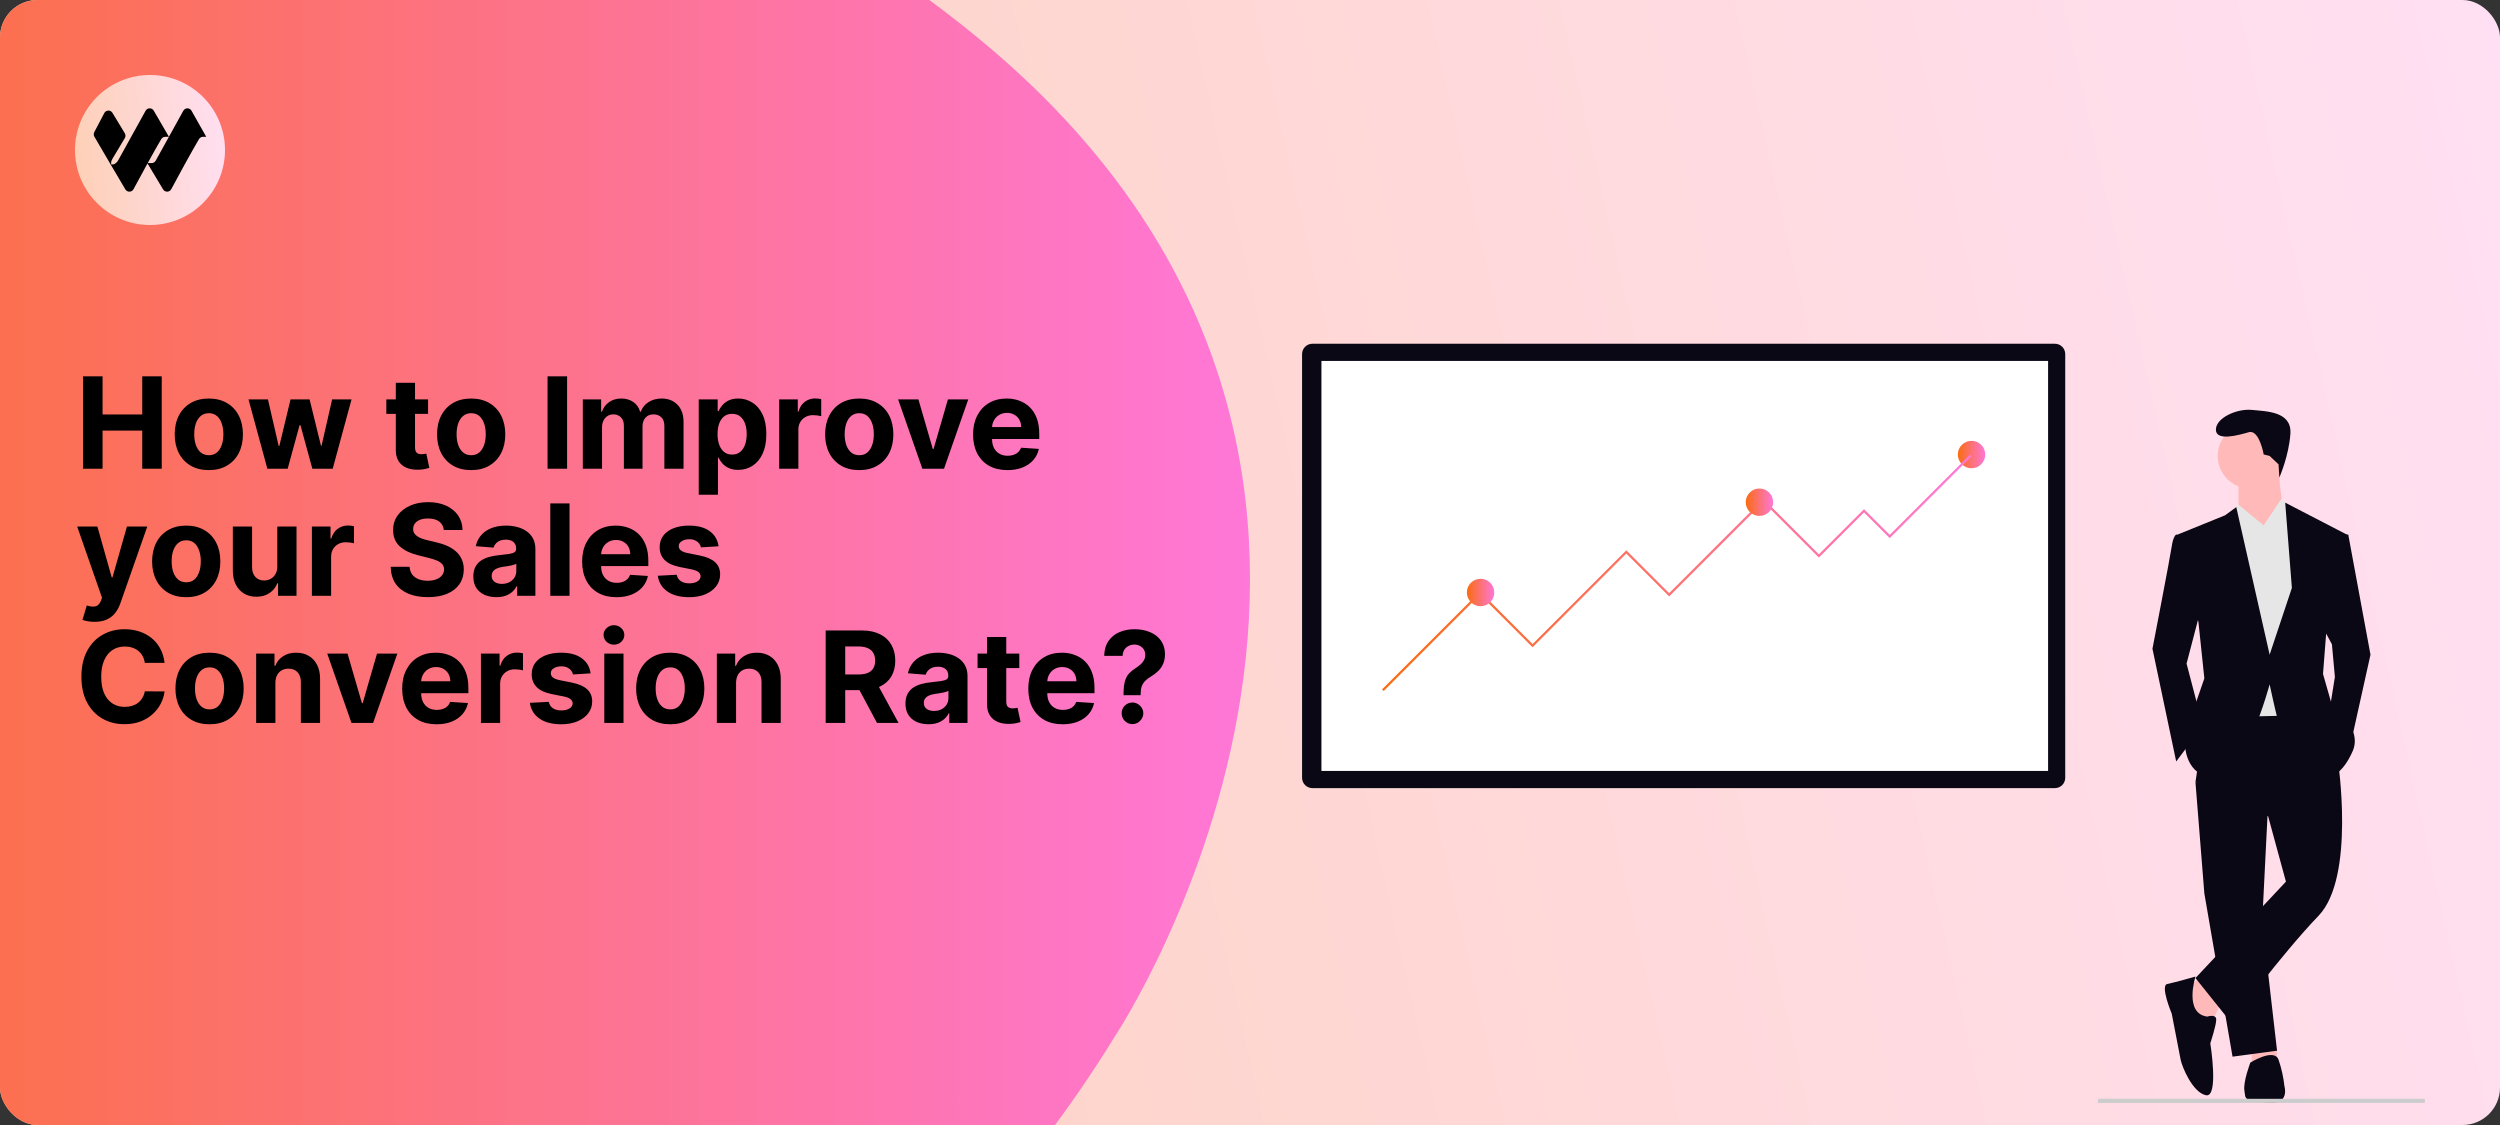 <svg width="1200" height="540" viewBox="0 0 1200 540" fill="none" xmlns="http://www.w3.org/2000/svg">
<rect x="0" y="0" width="1200" height="540" fill="#333333" stroke="none"/>
<g clip-path="url(#clip0_58_1464)">
<rect width="1200" height="540" rx="18" fill="url(#paint0_linear_58_1464)"/>
<path d="M-20.467 17.831C18.174 -16.541 219.965 -186.239 468.983 17.828C718 221.895 535.53 496.847 535.53 496.847C365.942 773.947 -65.549 947.94 -211.525 797.576C-357.501 647.211 -234.051 207.817 -20.467 17.831Z" fill="url(#paint1_linear_58_1464)"/>
<g clip-path="url(#clip1_58_1464)">
<path d="M108 72C108 52.118 91.882 36 72 36C52.118 36 36 52.118 36 72C36 91.882 52.118 108 72 108C91.882 108 108 91.882 108 72Z" fill="url(#paint2_linear_58_1464)"/>
<path d="M87.989 53.171C88.85 51.617 91.057 51.608 91.93 53.154L99 65.676H97.442C96.653 65.676 95.921 66.088 95.516 66.774C91.547 73.495 85.305 85.027 82.203 90.803C81.367 92.359 79.18 92.407 78.271 90.894L70.805 78.45C68.224 83.135 65.724 87.765 64.092 90.803C63.257 92.359 61.069 92.407 60.161 90.894L52.718 78.278L45.316 65.637C44.914 64.95 44.894 64.099 45.265 63.393L50.07 54.245C50.93 52.691 53.137 52.682 54.01 54.228L59.95 64.028C60.354 64.776 60.315 65.691 59.848 66.4L54.104 75.981C53.856 76.357 53.353 77.443 53.353 77.895V78.921H54.289C55.109 78.921 56.235 77.829 56.636 77.105L69.879 53.171C70.739 51.617 72.946 51.608 73.82 53.154L81.083 65.653L79.332 65.676C78.542 65.676 77.811 66.088 77.406 66.774C75.55 69.916 73.199 74.112 70.903 78.278H72.771C73.59 78.278 74.346 77.829 74.746 77.105L87.989 53.171Z" fill="black"/>
</g>
<path d="M39.856 225V180.636H49.235V198.941H68.276V180.636H77.634V225H68.276V206.674H49.235V225H39.856ZM100.228 225.65C96.863 225.65 93.953 224.935 91.498 223.505C89.057 222.061 87.173 220.054 85.844 217.483C84.516 214.898 83.851 211.902 83.851 208.494C83.851 205.057 84.516 202.053 85.844 199.482C87.173 196.897 89.057 194.89 91.498 193.46C93.953 192.016 96.863 191.294 100.228 191.294C103.592 191.294 106.495 192.016 108.936 193.46C111.391 194.89 113.283 196.897 114.611 199.482C115.94 202.053 116.604 205.057 116.604 208.494C116.604 211.902 115.94 214.898 114.611 217.483C113.283 220.054 111.391 222.061 108.936 223.505C106.495 224.935 103.592 225.65 100.228 225.65ZM100.271 218.501C101.802 218.501 103.08 218.068 104.105 217.202C105.13 216.321 105.903 215.122 106.423 213.606C106.957 212.089 107.224 210.364 107.224 208.429C107.224 206.493 106.957 204.768 106.423 203.251C105.903 201.735 105.13 200.536 104.105 199.656C103.08 198.775 101.802 198.334 100.271 198.334C98.726 198.334 97.426 198.775 96.372 199.656C95.332 200.536 94.545 201.735 94.011 203.251C93.491 204.768 93.231 206.493 93.231 208.429C93.231 210.364 93.491 212.089 94.011 213.606C94.545 215.122 95.332 216.321 96.372 217.202C97.426 218.068 98.726 218.501 100.271 218.501ZM128.334 225L119.279 191.727H128.616L133.771 214.082H134.074L139.447 191.727H148.61L154.068 213.952H154.35L159.419 191.727H168.733L159.7 225H149.931L144.212 204.075H143.801L138.082 225H128.334ZM205.472 191.727V198.659H185.435V191.727H205.472ZM189.984 183.756H199.212V214.776C199.212 215.628 199.342 216.292 199.602 216.768C199.862 217.231 200.223 217.556 200.685 217.743C201.161 217.931 201.71 218.025 202.331 218.025C202.764 218.025 203.198 217.989 203.631 217.917C204.064 217.83 204.396 217.765 204.627 217.722L206.079 224.588C205.617 224.733 204.967 224.899 204.129 225.087C203.291 225.289 202.273 225.412 201.075 225.455C198.851 225.542 196.901 225.246 195.226 224.567C193.565 223.888 192.273 222.834 191.349 221.404C190.424 219.974 189.969 218.169 189.984 215.989V183.756ZM226.159 225.65C222.794 225.65 219.885 224.935 217.43 223.505C214.989 222.061 213.104 220.054 211.776 217.483C210.447 214.898 209.783 211.902 209.783 208.494C209.783 205.057 210.447 202.053 211.776 199.482C213.104 196.897 214.989 194.89 217.43 193.46C219.885 192.016 222.794 191.294 226.159 191.294C229.524 191.294 232.427 192.016 234.867 193.46C237.322 194.89 239.214 196.897 240.543 199.482C241.871 202.053 242.536 205.057 242.536 208.494C242.536 211.902 241.871 214.898 240.543 217.483C239.214 220.054 237.322 222.061 234.867 223.505C232.427 224.935 229.524 225.65 226.159 225.65ZM226.203 218.501C227.733 218.501 229.011 218.068 230.037 217.202C231.062 216.321 231.835 215.122 232.355 213.606C232.889 212.089 233.156 210.364 233.156 208.429C233.156 206.493 232.889 204.768 232.355 203.251C231.835 201.735 231.062 200.536 230.037 199.656C229.011 198.775 227.733 198.334 226.203 198.334C224.657 198.334 223.358 198.775 222.303 199.656C221.264 200.536 220.477 201.735 219.942 203.251C219.422 204.768 219.162 206.493 219.162 208.429C219.162 210.364 219.422 212.089 219.942 213.606C220.477 215.122 221.264 216.321 222.303 217.202C223.358 218.068 224.657 218.501 226.203 218.501ZM272.207 180.636V225H262.828V180.636H272.207ZM279.751 225V191.727H288.546V197.598H288.936C289.629 195.648 290.784 194.11 292.401 192.984C294.019 191.857 295.954 191.294 298.207 191.294C300.489 191.294 302.431 191.864 304.034 193.005C305.637 194.132 306.706 195.663 307.24 197.598H307.586C308.265 195.691 309.493 194.168 311.269 193.027C313.06 191.872 315.175 191.294 317.616 191.294C320.721 191.294 323.241 192.283 325.176 194.262C327.126 196.226 328.1 199.013 328.1 202.623V225H318.894V204.443C318.894 202.594 318.403 201.208 317.421 200.284C316.439 199.359 315.211 198.897 313.738 198.897C312.063 198.897 310.756 199.432 309.818 200.5C308.879 201.555 308.41 202.948 308.41 204.681V225H299.463V204.248C299.463 202.616 298.994 201.316 298.055 200.349C297.131 199.381 295.911 198.897 294.394 198.897C293.369 198.897 292.445 199.157 291.622 199.677C290.813 200.183 290.17 200.897 289.694 201.822C289.217 202.732 288.979 203.8 288.979 205.028V225H279.751ZM335.39 237.477V191.727H344.488V197.316H344.899C345.304 196.421 345.888 195.511 346.654 194.587C347.434 193.648 348.444 192.868 349.686 192.247C350.943 191.612 352.502 191.294 354.365 191.294C356.792 191.294 359.03 191.929 361.081 193.2C363.131 194.457 364.77 196.356 365.998 198.897C367.225 201.425 367.839 204.594 367.839 208.407C367.839 212.118 367.24 215.252 366.041 217.808C364.857 220.35 363.24 222.278 361.189 223.592C359.153 224.892 356.871 225.542 354.344 225.542C352.553 225.542 351.029 225.246 349.773 224.653C348.531 224.061 347.513 223.318 346.719 222.422C345.924 221.512 345.318 220.595 344.899 219.671H344.618V237.477H335.39ZM344.423 208.364C344.423 210.342 344.697 212.068 345.246 213.541C345.795 215.014 346.589 216.162 347.629 216.985C348.668 217.794 349.932 218.198 351.419 218.198C352.921 218.198 354.192 217.787 355.232 216.963C356.272 216.126 357.059 214.971 357.593 213.498C358.142 212.01 358.416 210.299 358.416 208.364C358.416 206.443 358.149 204.753 357.615 203.295C357.08 201.836 356.293 200.695 355.254 199.872C354.214 199.049 352.936 198.637 351.419 198.637C349.917 198.637 348.647 199.035 347.607 199.829C346.582 200.623 345.795 201.75 345.246 203.208C344.697 204.667 344.423 206.385 344.423 208.364ZM373.991 225V191.727H382.938V197.533H383.284C383.891 195.468 384.909 193.908 386.338 192.854C387.768 191.785 389.414 191.251 391.277 191.251C391.739 191.251 392.238 191.28 392.772 191.337C393.306 191.395 393.776 191.475 394.18 191.576V199.764C393.747 199.634 393.147 199.518 392.382 199.417C391.617 199.316 390.916 199.266 390.281 199.266C388.923 199.266 387.71 199.562 386.642 200.154C385.587 200.731 384.75 201.54 384.129 202.58C383.522 203.62 383.219 204.818 383.219 206.176V225H373.991ZM412.436 225.65C409.071 225.65 406.161 224.935 403.706 223.505C401.265 222.061 399.381 220.054 398.052 217.483C396.724 214.898 396.059 211.902 396.059 208.494C396.059 205.057 396.724 202.053 398.052 199.482C399.381 196.897 401.265 194.89 403.706 193.46C406.161 192.016 409.071 191.294 412.436 191.294C415.8 191.294 418.703 192.016 421.144 193.46C423.599 194.89 425.491 196.897 426.819 199.482C428.148 202.053 428.812 205.057 428.812 208.494C428.812 211.902 428.148 214.898 426.819 217.483C425.491 220.054 423.599 222.061 421.144 223.505C418.703 224.935 415.8 225.65 412.436 225.65ZM412.479 218.501C414.01 218.501 415.288 218.068 416.313 217.202C417.338 216.321 418.111 215.122 418.631 213.606C419.165 212.089 419.432 210.364 419.432 208.429C419.432 206.493 419.165 204.768 418.631 203.251C418.111 201.735 417.338 200.536 416.313 199.656C415.288 198.775 414.01 198.334 412.479 198.334C410.934 198.334 409.634 198.775 408.58 199.656C407.54 200.536 406.753 201.735 406.219 203.251C405.699 204.768 405.439 206.493 405.439 208.429C405.439 210.364 405.699 212.089 406.219 213.606C406.753 215.122 407.54 216.321 408.58 217.202C409.634 218.068 410.934 218.501 412.479 218.501ZM464.76 191.727L453.128 225H442.73L431.097 191.727H440.845L447.755 215.534H448.102L454.991 191.727H464.76ZM483.573 225.65C480.151 225.65 477.205 224.957 474.735 223.57C472.28 222.17 470.389 220.191 469.06 217.635C467.731 215.064 467.067 212.025 467.067 208.515C467.067 205.093 467.731 202.089 469.06 199.504C470.389 196.919 472.259 194.904 474.67 193.46C477.097 192.016 479.941 191.294 483.205 191.294C485.4 191.294 487.444 191.648 489.335 192.355C491.242 193.049 492.902 194.096 494.318 195.496C495.747 196.897 496.859 198.659 497.654 200.782C498.448 202.89 498.845 205.36 498.845 208.19V210.725H470.75V205.006H490.159C490.159 203.677 489.87 202.5 489.292 201.475C488.715 200.45 487.913 199.648 486.888 199.071C485.877 198.479 484.7 198.183 483.357 198.183C481.956 198.183 480.714 198.507 479.631 199.157C478.562 199.793 477.725 200.652 477.118 201.735C476.512 202.804 476.201 203.995 476.187 205.309V210.746C476.187 212.393 476.49 213.815 477.097 215.014C477.717 216.212 478.591 217.137 479.718 217.787C480.844 218.436 482.18 218.761 483.725 218.761C484.75 218.761 485.689 218.617 486.541 218.328C487.393 218.039 488.122 217.606 488.729 217.028C489.335 216.451 489.798 215.743 490.115 214.906L498.65 215.469C498.217 217.519 497.329 219.31 495.986 220.841C494.657 222.357 492.939 223.541 490.83 224.393C488.736 225.231 486.317 225.65 483.573 225.65ZM45.38 298.477C44.21 298.477 43.112 298.383 42.087 298.196C41.076 298.022 40.239 297.799 39.574 297.524L41.654 290.636C42.737 290.968 43.712 291.148 44.578 291.177C45.459 291.206 46.217 291.004 46.853 290.571C47.502 290.137 48.03 289.401 48.434 288.361L48.975 286.953L37.04 252.727H46.744L53.633 277.162H53.979L60.933 252.727H70.702L57.77 289.596C57.149 291.387 56.304 292.946 55.236 294.275C54.182 295.618 52.846 296.65 51.228 297.373C49.611 298.109 47.661 298.477 45.38 298.477ZM89.386 286.65C86.021 286.65 83.111 285.935 80.656 284.505C78.216 283.061 76.331 281.054 75.002 278.483C73.674 275.898 73.009 272.902 73.009 269.494C73.009 266.057 73.674 263.053 75.002 260.482C76.331 257.897 78.216 255.89 80.656 254.46C83.111 253.016 86.021 252.294 89.386 252.294C92.751 252.294 95.653 253.016 98.094 254.46C100.549 255.89 102.441 257.897 103.769 260.482C105.098 263.053 105.762 266.057 105.762 269.494C105.762 272.902 105.098 275.898 103.769 278.483C102.441 281.054 100.549 283.061 98.094 284.505C95.653 285.935 92.751 286.65 89.386 286.65ZM89.429 279.501C90.96 279.501 92.238 279.068 93.263 278.202C94.289 277.321 95.061 276.122 95.581 274.606C96.115 273.089 96.383 271.364 96.383 269.429C96.383 267.493 96.115 265.768 95.581 264.251C95.061 262.735 94.289 261.536 93.263 260.656C92.238 259.775 90.96 259.334 89.429 259.334C87.884 259.334 86.584 259.775 85.53 260.656C84.49 261.536 83.703 262.735 83.169 264.251C82.649 265.768 82.389 267.493 82.389 269.429C82.389 271.364 82.649 273.089 83.169 274.606C83.703 276.122 84.49 277.321 85.53 278.202C86.584 279.068 87.884 279.501 89.429 279.501ZM133.1 271.833V252.727H142.328V286H133.468V279.956H133.121C132.37 281.906 131.121 283.473 129.374 284.657C127.641 285.841 125.525 286.433 123.027 286.433C120.803 286.433 118.846 285.928 117.156 284.917C115.467 283.906 114.145 282.469 113.192 280.606C112.254 278.743 111.777 276.512 111.763 273.913V252.727H120.991V272.266C121.005 274.23 121.532 275.783 122.572 276.924C123.612 278.065 125.005 278.635 126.753 278.635C127.865 278.635 128.904 278.382 129.872 277.877C130.84 277.357 131.619 276.592 132.211 275.581C132.818 274.57 133.114 273.321 133.1 271.833ZM149.709 286V252.727H158.655V258.533H159.002C159.608 256.468 160.627 254.908 162.056 253.854C163.486 252.785 165.132 252.251 166.995 252.251C167.457 252.251 167.955 252.28 168.49 252.337C169.024 252.395 169.493 252.475 169.898 252.576V260.764C169.465 260.634 168.865 260.518 168.1 260.417C167.334 260.316 166.634 260.266 165.999 260.266C164.641 260.266 163.428 260.562 162.359 261.154C161.305 261.731 160.468 262.54 159.847 263.58C159.24 264.62 158.937 265.818 158.937 267.176V286H149.709ZM213.027 254.395C212.853 252.648 212.11 251.29 210.796 250.323C209.481 249.355 207.698 248.871 205.445 248.871C203.914 248.871 202.622 249.088 201.568 249.521C200.513 249.94 199.705 250.525 199.141 251.276C198.593 252.027 198.318 252.879 198.318 253.832C198.289 254.626 198.455 255.319 198.816 255.912C199.192 256.504 199.705 257.016 200.354 257.45C201.004 257.868 201.755 258.237 202.607 258.554C203.459 258.858 204.369 259.118 205.337 259.334L209.323 260.287C211.258 260.721 213.034 261.298 214.651 262.02C216.269 262.742 217.67 263.63 218.854 264.685C220.038 265.739 220.955 266.981 221.605 268.411C222.269 269.84 222.609 271.479 222.623 273.328C222.609 276.043 221.915 278.397 220.543 280.39C219.186 282.368 217.222 283.906 214.651 285.004C212.095 286.087 209.012 286.628 205.402 286.628C201.82 286.628 198.701 286.079 196.044 284.982C193.401 283.884 191.336 282.26 189.848 280.108C188.375 277.942 187.603 275.263 187.531 272.071H196.607C196.708 273.559 197.134 274.801 197.885 275.797C198.65 276.779 199.669 277.523 200.939 278.028C202.225 278.519 203.676 278.765 205.293 278.765C206.882 278.765 208.261 278.534 209.431 278.072C210.615 277.61 211.532 276.967 212.182 276.144C212.832 275.321 213.157 274.375 213.157 273.306C213.157 272.31 212.861 271.472 212.269 270.793C211.691 270.115 210.839 269.537 209.712 269.06C208.6 268.584 207.236 268.151 205.618 267.761L200.788 266.548C197.047 265.638 194.094 264.215 191.928 262.28C189.762 260.345 188.686 257.738 188.7 254.46C188.686 251.774 189.401 249.427 190.845 247.42C192.303 245.413 194.304 243.846 196.845 242.719C199.387 241.593 202.275 241.03 205.51 241.03C208.803 241.03 211.676 241.593 214.131 242.719C216.601 243.846 218.522 245.413 219.894 247.42C221.265 249.427 221.973 251.752 222.016 254.395H213.027ZM238.247 286.628C236.124 286.628 234.232 286.26 232.571 285.523C230.91 284.772 229.596 283.668 228.629 282.209C227.676 280.736 227.199 278.902 227.199 276.707C227.199 274.859 227.538 273.306 228.217 272.05C228.896 270.793 229.82 269.782 230.99 269.017C232.16 268.252 233.488 267.674 234.976 267.284C236.478 266.894 238.052 266.62 239.698 266.461C241.633 266.259 243.193 266.071 244.377 265.898C245.561 265.71 246.42 265.436 246.955 265.075C247.489 264.714 247.756 264.179 247.756 263.472V263.342C247.756 261.97 247.323 260.908 246.456 260.157C245.604 259.406 244.391 259.031 242.817 259.031C241.157 259.031 239.835 259.399 238.853 260.136C237.871 260.858 237.221 261.768 236.904 262.865L228.369 262.172C228.802 260.15 229.654 258.403 230.925 256.93C232.196 255.442 233.835 254.301 235.842 253.507C237.864 252.698 240.203 252.294 242.861 252.294C244.709 252.294 246.478 252.511 248.168 252.944C249.872 253.377 251.381 254.049 252.695 254.958C254.024 255.868 255.071 257.038 255.836 258.468C256.602 259.883 256.984 261.58 256.984 263.558V286H248.233V281.386H247.973C247.439 282.426 246.724 283.343 245.828 284.137C244.933 284.917 243.857 285.531 242.601 285.978C241.344 286.412 239.893 286.628 238.247 286.628ZM240.889 280.26C242.247 280.26 243.445 279.992 244.485 279.458C245.525 278.909 246.341 278.173 246.933 277.249C247.525 276.324 247.821 275.277 247.821 274.108V270.577C247.532 270.764 247.135 270.938 246.63 271.097C246.139 271.241 245.583 271.378 244.962 271.508C244.341 271.624 243.72 271.732 243.099 271.833C242.478 271.92 241.915 271.999 241.409 272.071C240.326 272.23 239.38 272.483 238.572 272.83C237.763 273.176 237.135 273.645 236.687 274.238C236.239 274.815 236.015 275.537 236.015 276.404C236.015 277.66 236.47 278.621 237.38 279.285C238.304 279.935 239.474 280.26 240.889 280.26ZM273.371 241.636V286H264.143V241.636H273.371ZM295.927 286.65C292.504 286.65 289.558 285.957 287.089 284.57C284.634 283.17 282.742 281.191 281.413 278.635C280.085 276.064 279.421 273.025 279.421 269.515C279.421 266.093 280.085 263.089 281.413 260.504C282.742 257.919 284.612 255.904 287.024 254.46C289.45 253.016 292.295 252.294 295.559 252.294C297.754 252.294 299.797 252.648 301.689 253.355C303.595 254.049 305.256 255.096 306.671 256.496C308.101 257.897 309.213 259.659 310.007 261.782C310.801 263.89 311.199 266.36 311.199 269.19V271.725H283.103V266.006H302.512C302.512 264.677 302.223 263.5 301.646 262.475C301.068 261.45 300.267 260.648 299.241 260.071C298.23 259.479 297.053 259.183 295.71 259.183C294.31 259.183 293.068 259.507 291.984 260.157C290.916 260.793 290.078 261.652 289.472 262.735C288.865 263.804 288.555 264.995 288.54 266.309V271.746C288.54 273.393 288.843 274.815 289.45 276.014C290.071 277.212 290.945 278.137 292.071 278.787C293.198 279.436 294.533 279.761 296.079 279.761C297.104 279.761 298.043 279.617 298.895 279.328C299.747 279.039 300.476 278.606 301.082 278.028C301.689 277.451 302.151 276.743 302.469 275.906L311.004 276.469C310.57 278.519 309.682 280.31 308.339 281.841C307.011 283.357 305.292 284.541 303.184 285.393C301.09 286.231 298.671 286.65 295.927 286.65ZM344.905 262.215L336.456 262.735C336.312 262.013 336.002 261.363 335.525 260.786C335.048 260.193 334.42 259.724 333.64 259.377C332.875 259.016 331.958 258.836 330.889 258.836C329.46 258.836 328.254 259.139 327.272 259.746C326.29 260.338 325.799 261.132 325.799 262.129C325.799 262.923 326.116 263.594 326.752 264.143C327.387 264.692 328.478 265.132 330.023 265.464L336.045 266.678C339.28 267.342 341.691 268.411 343.28 269.884C344.868 271.357 345.663 273.292 345.663 275.689C345.663 277.87 345.02 279.783 343.735 281.429C342.464 283.076 340.717 284.361 338.493 285.285C336.283 286.195 333.734 286.65 330.846 286.65C326.441 286.65 322.932 285.733 320.318 283.899C317.719 282.05 316.195 279.538 315.748 276.36L324.824 275.884C325.098 277.227 325.763 278.252 326.817 278.96C327.871 279.653 329.221 280 330.868 280C332.485 280 333.785 279.689 334.767 279.068C335.763 278.433 336.269 277.617 336.283 276.62C336.269 275.783 335.915 275.097 335.222 274.562C334.528 274.014 333.46 273.595 332.016 273.306L326.254 272.158C323.004 271.508 320.585 270.382 318.997 268.779C317.423 267.176 316.636 265.132 316.636 262.648C316.636 260.511 317.213 258.67 318.369 257.125C319.538 255.579 321.178 254.388 323.286 253.55C325.409 252.713 327.893 252.294 330.738 252.294C334.94 252.294 338.247 253.182 340.659 254.958C343.085 256.735 344.5 259.154 344.905 262.215ZM78.999 318.168H69.511C69.338 316.94 68.984 315.85 68.45 314.897C67.915 313.929 67.229 313.106 66.392 312.428C65.554 311.749 64.587 311.229 63.489 310.868C62.406 310.507 61.229 310.326 59.958 310.326C57.662 310.326 55.662 310.897 53.958 312.038C52.254 313.164 50.932 314.81 49.994 316.977C49.055 319.128 48.586 321.742 48.586 324.818C48.586 327.981 49.055 330.638 49.994 332.79C50.947 334.942 52.275 336.566 53.979 337.664C55.684 338.761 57.655 339.31 59.893 339.31C61.15 339.31 62.312 339.144 63.381 338.812C64.464 338.48 65.424 337.996 66.262 337.36C67.099 336.711 67.793 335.924 68.341 334.999C68.904 334.075 69.294 333.021 69.511 331.837L78.999 331.88C78.753 333.916 78.14 335.88 77.158 337.772C76.19 339.649 74.883 341.332 73.237 342.819C71.605 344.292 69.655 345.462 67.388 346.328C65.135 347.181 62.586 347.607 59.742 347.607C55.785 347.607 52.246 346.711 49.127 344.92C46.022 343.13 43.567 340.538 41.762 337.144C39.971 333.75 39.076 329.642 39.076 324.818C39.076 319.98 39.986 315.865 41.805 312.471C43.625 309.077 46.094 306.492 49.214 304.716C52.333 302.925 55.842 302.03 59.742 302.03C62.312 302.03 64.695 302.391 66.89 303.113C69.099 303.835 71.056 304.889 72.76 306.276C74.464 307.647 75.851 309.33 76.919 311.323C78.002 313.316 78.696 315.597 78.999 318.168ZM100.585 347.65C97.22 347.65 94.31 346.935 91.855 345.505C89.415 344.061 87.53 342.054 86.201 339.483C84.873 336.898 84.209 333.902 84.209 330.494C84.209 327.057 84.873 324.053 86.201 321.482C87.53 318.897 89.415 316.89 91.855 315.46C94.31 314.016 97.22 313.294 100.585 313.294C103.95 313.294 106.853 314.016 109.293 315.46C111.748 316.89 113.64 318.897 114.969 321.482C116.297 324.053 116.961 327.057 116.961 330.494C116.961 333.902 116.297 336.898 114.969 339.483C113.64 342.054 111.748 344.061 109.293 345.505C106.853 346.935 103.95 347.65 100.585 347.65ZM100.628 340.501C102.159 340.501 103.437 340.068 104.463 339.202C105.488 338.321 106.26 337.122 106.78 335.606C107.315 334.089 107.582 332.364 107.582 330.429C107.582 328.493 107.315 326.768 106.78 325.251C106.26 323.735 105.488 322.536 104.463 321.656C103.437 320.775 102.159 320.334 100.628 320.334C99.083 320.334 97.783 320.775 96.729 321.656C95.689 322.536 94.902 323.735 94.368 325.251C93.848 326.768 93.588 328.493 93.588 330.429C93.588 332.364 93.848 334.089 94.368 335.606C94.902 337.122 95.689 338.321 96.729 339.202C97.783 340.068 99.083 340.501 100.628 340.501ZM132.19 327.764V347H122.962V313.727H131.757V319.598H132.146C132.883 317.663 134.118 316.132 135.851 315.005C137.584 313.864 139.685 313.294 142.154 313.294C144.465 313.294 146.479 313.799 148.198 314.81C149.916 315.821 151.252 317.265 152.205 319.143C153.159 321.006 153.635 323.23 153.635 325.815V347H144.407V327.461C144.422 325.425 143.902 323.836 142.847 322.695C141.793 321.54 140.342 320.962 138.493 320.962C137.251 320.962 136.154 321.23 135.201 321.764C134.262 322.298 133.526 323.078 132.991 324.103C132.471 325.114 132.204 326.335 132.19 327.764ZM190.737 313.727L179.104 347H168.706L157.074 313.727H166.822L173.732 337.534H174.079L180.967 313.727H190.737ZM209.55 347.65C206.127 347.65 203.181 346.957 200.712 345.57C198.257 344.17 196.365 342.191 195.036 339.635C193.708 337.064 193.044 334.025 193.044 330.515C193.044 327.093 193.708 324.089 195.036 321.504C196.365 318.919 198.235 316.904 200.647 315.46C203.073 314.016 205.918 313.294 209.182 313.294C211.377 313.294 213.42 313.648 215.312 314.355C217.218 315.049 218.879 316.096 220.294 317.496C221.724 318.897 222.836 320.659 223.63 322.782C224.425 324.89 224.822 327.36 224.822 330.19V332.725H196.726V327.006H216.135C216.135 325.677 215.846 324.5 215.269 323.475C214.691 322.45 213.89 321.648 212.864 321.071C211.853 320.479 210.676 320.183 209.333 320.183C207.933 320.183 206.691 320.507 205.608 321.157C204.539 321.793 203.701 322.652 203.095 323.735C202.488 324.804 202.178 325.995 202.163 327.309V332.746C202.163 334.393 202.467 335.815 203.073 337.014C203.694 338.212 204.568 339.137 205.694 339.787C206.821 340.436 208.156 340.761 209.702 340.761C210.727 340.761 211.666 340.617 212.518 340.328C213.37 340.039 214.099 339.606 214.706 339.028C215.312 338.451 215.774 337.743 216.092 336.906L224.627 337.469C224.193 339.519 223.305 341.31 221.962 342.841C220.634 344.357 218.915 345.541 216.807 346.393C214.713 347.231 212.294 347.65 209.55 347.65ZM230.844 347V313.727H239.79V319.533H240.137C240.743 317.468 241.761 315.908 243.191 314.854C244.621 313.785 246.267 313.251 248.13 313.251C248.592 313.251 249.09 313.28 249.625 313.337C250.159 313.395 250.628 313.475 251.033 313.576V321.764C250.599 321.634 250 321.518 249.235 321.417C248.469 321.316 247.769 321.266 247.133 321.266C245.776 321.266 244.563 321.562 243.494 322.154C242.44 322.731 241.602 323.54 240.981 324.58C240.375 325.62 240.072 326.818 240.072 328.176V347H230.844ZM283.488 323.215L275.039 323.735C274.895 323.013 274.585 322.363 274.108 321.786C273.631 321.193 273.003 320.724 272.223 320.377C271.458 320.016 270.541 319.836 269.472 319.836C268.043 319.836 266.837 320.139 265.855 320.746C264.873 321.338 264.382 322.132 264.382 323.129C264.382 323.923 264.699 324.594 265.335 325.143C265.97 325.692 267.061 326.132 268.606 326.464L274.628 327.678C277.863 328.342 280.274 329.411 281.863 330.884C283.451 332.357 284.246 334.292 284.246 336.689C284.246 338.87 283.603 340.783 282.318 342.429C281.047 344.076 279.3 345.361 277.076 346.285C274.866 347.195 272.317 347.65 269.429 347.65C265.024 347.65 261.515 346.733 258.901 344.899C256.302 343.05 254.778 340.538 254.331 337.36L263.407 336.884C263.681 338.227 264.346 339.252 265.4 339.96C266.454 340.653 267.804 341 269.451 341C271.068 341 272.368 340.689 273.35 340.068C274.346 339.433 274.852 338.617 274.866 337.62C274.852 336.783 274.498 336.097 273.805 335.562C273.112 335.014 272.043 334.595 270.599 334.306L264.837 333.158C261.587 332.508 259.168 331.382 257.58 329.779C256.006 328.176 255.219 326.132 255.219 323.648C255.219 321.511 255.796 319.67 256.952 318.125C258.121 316.579 259.761 315.388 261.869 314.55C263.992 313.713 266.476 313.294 269.321 313.294C273.523 313.294 276.83 314.182 279.242 315.958C281.668 317.735 283.083 320.154 283.488 323.215ZM290.057 347V313.727H299.285V347H290.057ZM294.692 309.438C293.32 309.438 292.143 308.983 291.161 308.074C290.194 307.149 289.71 306.045 289.71 304.759C289.71 303.488 290.194 302.398 291.161 301.488C292.143 300.564 293.32 300.102 294.692 300.102C296.064 300.102 297.234 300.564 298.201 301.488C299.183 302.398 299.674 303.488 299.674 304.759C299.674 306.045 299.183 307.149 298.201 308.074C297.234 308.983 296.064 309.438 294.692 309.438ZM321.71 347.65C318.345 347.65 315.435 346.935 312.98 345.505C310.54 344.061 308.655 342.054 307.327 339.483C305.998 336.898 305.334 333.902 305.334 330.494C305.334 327.057 305.998 324.053 307.327 321.482C308.655 318.897 310.54 316.89 312.98 315.46C315.435 314.016 318.345 313.294 321.71 313.294C325.075 313.294 327.978 314.016 330.418 315.46C332.873 316.89 334.765 318.897 336.094 321.482C337.422 324.053 338.086 327.057 338.086 330.494C338.086 333.902 337.422 336.898 336.094 339.483C334.765 342.054 332.873 344.061 330.418 345.505C327.978 346.935 325.075 347.65 321.71 347.65ZM321.753 340.501C323.284 340.501 324.562 340.068 325.588 339.202C326.613 338.321 327.385 337.122 327.905 335.606C328.44 334.089 328.707 332.364 328.707 330.429C328.707 328.493 328.44 326.768 327.905 325.251C327.385 323.735 326.613 322.536 325.588 321.656C324.562 320.775 323.284 320.334 321.753 320.334C320.208 320.334 318.908 320.775 317.854 321.656C316.814 322.536 316.027 323.735 315.493 325.251C314.973 326.768 314.713 328.493 314.713 330.429C314.713 332.364 314.973 334.089 315.493 335.606C316.027 337.122 316.814 338.321 317.854 339.202C318.908 340.068 320.208 340.501 321.753 340.501ZM353.315 327.764V347H344.087V313.727H352.882V319.598H353.271C354.008 317.663 355.243 316.132 356.976 315.005C358.709 313.864 360.81 313.294 363.279 313.294C365.59 313.294 367.604 313.799 369.323 314.81C371.041 315.821 372.377 317.265 373.33 319.143C374.284 321.006 374.76 323.23 374.76 325.815V347H365.532V327.461C365.547 325.425 365.027 323.836 363.972 322.695C362.918 321.54 361.467 320.962 359.618 320.962C358.376 320.962 357.279 321.23 356.326 321.764C355.387 322.298 354.651 323.078 354.116 324.103C353.596 325.114 353.329 326.335 353.315 327.764ZM396.325 347V302.636H413.827C417.178 302.636 420.037 303.236 422.406 304.434C424.788 305.618 426.601 307.301 427.843 309.482C429.099 311.648 429.727 314.197 429.727 317.128C429.727 320.074 429.092 322.609 427.821 324.732C426.55 326.84 424.709 328.457 422.297 329.584C419.9 330.71 416.997 331.273 413.589 331.273H401.87V323.735H412.073C413.864 323.735 415.351 323.49 416.535 322.999C417.719 322.508 418.6 321.771 419.178 320.789C419.77 319.807 420.066 318.587 420.066 317.128C420.066 315.655 419.77 314.413 419.178 313.402C418.6 312.391 417.712 311.626 416.513 311.106C415.329 310.572 413.835 310.305 412.029 310.305H405.704V347H396.325ZM420.283 326.811L431.309 347H420.954L410.167 326.811H420.283ZM445.67 347.628C443.548 347.628 441.656 347.26 439.995 346.523C438.334 345.772 437.02 344.668 436.053 343.209C435.099 341.736 434.623 339.902 434.623 337.707C434.623 335.859 434.962 334.306 435.641 333.05C436.32 331.793 437.244 330.782 438.414 330.017C439.583 329.252 440.912 328.674 442.4 328.284C443.901 327.894 445.475 327.62 447.122 327.461C449.057 327.259 450.617 327.071 451.801 326.898C452.985 326.71 453.844 326.436 454.379 326.075C454.913 325.714 455.18 325.179 455.18 324.472V324.342C455.18 322.97 454.747 321.908 453.88 321.157C453.028 320.406 451.815 320.031 450.241 320.031C448.58 320.031 447.259 320.399 446.277 321.136C445.295 321.858 444.645 322.768 444.327 323.865L435.793 323.172C436.226 321.15 437.078 319.403 438.349 317.93C439.62 316.442 441.259 315.301 443.266 314.507C445.288 313.698 447.627 313.294 450.284 313.294C452.133 313.294 453.902 313.511 455.592 313.944C457.296 314.377 458.805 315.049 460.119 315.958C461.448 316.868 462.495 318.038 463.26 319.468C464.025 320.883 464.408 322.58 464.408 324.558V347H455.657V342.386H455.397C454.862 343.426 454.147 344.343 453.252 345.137C452.357 345.917 451.281 346.531 450.025 346.978C448.768 347.412 447.317 347.628 445.67 347.628ZM448.313 341.26C449.671 341.26 450.869 340.992 451.909 340.458C452.949 339.909 453.765 339.173 454.357 338.249C454.949 337.324 455.245 336.277 455.245 335.108V331.577C454.956 331.764 454.559 331.938 454.054 332.097C453.563 332.241 453.007 332.378 452.386 332.508C451.765 332.624 451.144 332.732 450.523 332.833C449.902 332.92 449.339 332.999 448.833 333.071C447.75 333.23 446.804 333.483 445.995 333.83C445.187 334.176 444.558 334.645 444.111 335.238C443.663 335.815 443.439 336.537 443.439 337.404C443.439 338.66 443.894 339.621 444.804 340.285C445.728 340.935 446.898 341.26 448.313 341.26ZM489.265 313.727V320.659H469.228V313.727H489.265ZM473.777 305.756H483.005V336.776C483.005 337.628 483.135 338.292 483.395 338.768C483.655 339.231 484.016 339.556 484.478 339.743C484.954 339.931 485.503 340.025 486.124 340.025C486.557 340.025 486.991 339.989 487.424 339.917C487.857 339.83 488.189 339.765 488.42 339.722L489.872 346.588C489.41 346.733 488.76 346.899 487.922 347.087C487.084 347.289 486.066 347.412 484.868 347.455C482.644 347.542 480.694 347.246 479.019 346.567C477.358 345.888 476.066 344.834 475.142 343.404C474.217 341.974 473.762 340.169 473.777 337.989V305.756ZM510.082 347.65C506.66 347.65 503.714 346.957 501.244 345.57C498.789 344.17 496.897 342.191 495.569 339.635C494.24 337.064 493.576 334.025 493.576 330.515C493.576 327.093 494.24 324.089 495.569 321.504C496.897 318.919 498.767 316.904 501.179 315.46C503.605 314.016 506.45 313.294 509.714 313.294C511.909 313.294 513.952 313.648 515.844 314.355C517.751 315.049 519.411 316.096 520.827 317.496C522.256 318.897 523.368 320.659 524.162 322.782C524.957 324.89 525.354 327.36 525.354 330.19V332.725H497.258V327.006H516.667C516.667 325.677 516.379 324.5 515.801 323.475C515.223 322.45 514.422 321.648 513.396 321.071C512.386 320.479 511.209 320.183 509.866 320.183C508.465 320.183 507.223 320.507 506.14 321.157C505.071 321.793 504.233 322.652 503.627 323.735C503.02 324.804 502.71 325.995 502.695 327.309V332.746C502.695 334.393 502.999 335.815 503.605 337.014C504.226 338.212 505.1 339.137 506.226 339.787C507.353 340.436 508.689 340.761 510.234 340.761C511.259 340.761 512.198 340.617 513.05 340.328C513.902 340.039 514.631 339.606 515.238 339.028C515.844 338.451 516.306 337.743 516.624 336.906L525.159 337.469C524.726 339.519 523.838 341.31 522.494 342.841C521.166 344.357 519.447 345.541 517.339 346.393C515.245 347.231 512.826 347.65 510.082 347.65ZM539.304 333.7V332.963C539.319 330.436 539.542 328.421 539.976 326.919C540.423 325.417 541.073 324.204 541.925 323.28C542.777 322.356 543.803 321.518 545.001 320.767C545.897 320.19 546.698 319.59 547.406 318.969C548.113 318.348 548.677 317.663 549.095 316.912C549.514 316.146 549.724 315.294 549.724 314.355C549.724 313.359 549.485 312.485 549.009 311.734C548.532 310.983 547.89 310.406 547.081 310.001C546.287 309.597 545.406 309.395 544.438 309.395C543.499 309.395 542.611 309.604 541.774 310.023C540.936 310.427 540.25 311.034 539.716 311.843C539.181 312.637 538.893 313.626 538.849 314.81H530.011C530.083 311.922 530.777 309.539 532.091 307.662C533.405 305.77 535.145 304.362 537.311 303.438C539.477 302.499 541.867 302.03 544.481 302.03C547.355 302.03 549.897 302.506 552.106 303.46C554.316 304.398 556.049 305.763 557.305 307.554C558.562 309.344 559.19 311.503 559.19 314.031C559.19 315.72 558.908 317.222 558.345 318.536C557.796 319.836 557.024 320.991 556.027 322.002C555.031 322.999 553.854 323.901 552.496 324.71C551.355 325.389 550.417 326.096 549.68 326.833C548.958 327.569 548.417 328.421 548.056 329.389C547.709 330.356 547.528 331.548 547.514 332.963V333.7H539.304ZM543.593 347.563C542.149 347.563 540.914 347.058 539.889 346.047C538.878 345.022 538.38 343.794 538.394 342.364C538.38 340.949 538.878 339.736 539.889 338.725C540.914 337.714 542.149 337.209 543.593 337.209C544.965 337.209 546.171 337.714 547.211 338.725C548.251 339.736 548.778 340.949 548.792 342.364C548.778 343.317 548.525 344.191 548.034 344.985C547.557 345.765 546.929 346.393 546.149 346.87C545.369 347.332 544.517 347.563 543.593 347.563Z" fill="black"/>
<path d="M986.37 378.295H629.94C628.63 378.293 627.374 377.772 626.448 376.846C625.522 375.92 625.001 374.664 625 373.354V169.94C625.002 168.63 625.523 167.375 626.449 166.449C627.375 165.523 628.63 165.002 629.94 165H986.373C987.682 165.002 988.937 165.524 989.863 166.45C990.788 167.376 991.309 168.631 991.31 169.94V373.354C991.309 374.664 990.788 375.92 989.862 376.846C988.935 377.772 987.68 378.293 986.37 378.294V378.295Z" fill="#090814"/>
<path d="M983.084 173.243H634.29V370.051H983.084V173.243Z" fill="white"/>
<path d="M946.342 224.766C949.978 224.766 952.925 221.819 952.925 218.183C952.925 214.547 949.978 211.6 946.342 211.6C942.706 211.6 939.759 214.547 939.759 218.183C939.759 221.819 942.706 224.766 946.342 224.766Z" fill="url(#paint3_linear_58_1464)"/>
<path d="M945.634 218.183L946.41 218.959L907.072 258.296L894.729 245.953L873.06 267.623L846.454 241.016L801.195 286.275L780.622 265.702L735.638 310.687L710.403 285.451L664.161 331.694L663.385 330.918L710.403 283.9L735.639 309.136L780.623 264.152L801.195 284.724L846.454 239.465L873.061 266.072L894.73 244.402L907.073 256.746L945.634 218.183Z" fill="url(#paint4_linear_58_1464)"/>
<path d="M844.532 247.646C848.168 247.646 851.115 244.699 851.115 241.063C851.115 237.427 848.168 234.48 844.532 234.48C840.896 234.48 837.949 237.427 837.949 241.063C837.949 244.699 840.896 247.646 844.532 247.646Z" fill="url(#paint5_linear_58_1464)"/>
<path d="M710.676 290.985C714.312 290.985 717.259 288.038 717.259 284.402C717.259 280.766 714.312 277.819 710.676 277.819C707.04 277.819 704.093 280.766 704.093 284.402C704.093 288.038 707.04 290.985 710.676 290.985Z" fill="url(#paint6_linear_58_1464)"/>
<path d="M1056.67 469.462L1048.84 473.734L1053.82 490.109L1061.65 490.821L1065.93 481.565L1056.67 469.462Z" fill="#FFB9B9"/>
<path d="M1080.88 502.213V510.044L1092.98 509.332L1092.81 502.883L1080.88 502.213Z" fill="#FFB9B9"/>
<path d="M1053.82 375.481L1058.09 428.88L1071.62 507.197L1092.98 504.349L1085.86 442.407L1088.71 385.45L1053.82 375.481Z" fill="#090814"/>
<path d="M1110.78 335.612L1059.52 336.323L1053.82 375.482L1088.71 391.857L1097.25 423.183L1053.82 469.462L1070.91 490.821C1070.91 490.821 1095.11 458.07 1112.91 439.558C1130.71 421.046 1122.17 364.801 1122.17 364.801L1110.78 335.612Z" fill="#090814"/>
<path d="M1080.17 234.511C1088.82 234.511 1095.83 227.498 1095.83 218.847C1095.83 210.196 1088.82 203.183 1080.17 203.183C1071.52 203.183 1064.5 210.196 1064.5 218.847C1064.5 227.498 1071.52 234.511 1080.17 234.511Z" fill="#FFB9B9"/>
<path d="M1074.47 229.527V245.191L1085.15 262.278C1085.15 262.278 1101.52 250.176 1097.96 247.326C1094.4 244.476 1093.69 222.404 1093.69 222.404L1074.47 229.527Z" fill="#FFB9B9"/>
<path d="M1074.47 242.342L1063.79 255.157L1068.06 344.153L1101.52 343.442L1107.22 265.837L1100.1 245.902L1095.22 239.257L1086.57 252.309L1074.47 242.342Z" fill="#E6E6E6"/>
<path d="M1057.38 288.621L1049.55 318.523L1057.38 348.426L1044.57 365.512L1033.18 311.402C1033.18 311.402 1041.72 267.259 1042.43 262.277C1043.14 257.295 1044.57 256.581 1044.57 256.581L1050.26 257.293L1057.38 288.621Z" fill="#090814"/>
<path d="M1114.34 300.012L1119.32 309.269L1120.75 324.932L1117.9 342.731L1127.87 359.107L1137.83 314.252L1127.16 256.578H1122.88L1114.34 300.012Z" fill="#090814"/>
<path d="M1053.82 468.751C1053.82 468.751 1043.86 471.599 1040.3 472.31C1036.74 473.022 1042.43 486.55 1042.43 486.55C1042.43 486.55 1045.99 505.062 1046.7 508.621C1047.42 512.181 1052.4 524.285 1058.8 525.708C1065.21 527.132 1060.94 500.786 1060.94 500.786C1060.94 500.786 1063.79 492.243 1063.79 489.395C1063.79 486.547 1059.52 487.971 1059.52 487.971C1048.13 486.55 1053.82 468.751 1053.82 468.751Z" fill="#090814"/>
<path d="M1077.32 523.572C1078.03 527.844 1076.61 527.844 1088 529.268C1099.39 530.692 1096.54 521.436 1096.54 521.436C1096.06 517.073 1095.11 512.775 1093.69 508.621C1091.56 502.925 1080.17 510.045 1080.17 510.045C1080.17 510.045 1076.61 519.301 1077.32 523.572Z" fill="#090814"/>
<path d="M1093.71 222.904L1094.08 229.236C1094.08 229.236 1098.68 218.847 1099.39 208.167C1100.1 197.487 1088 197.468 1080.88 196.756C1073.76 196.043 1063.63 200.55 1063.63 206.247C1063.63 211.943 1074.47 208.879 1079.45 207.455C1084.44 206.032 1086.57 218.135 1086.57 218.135L1089.42 218.847L1093.71 222.904Z" fill="#090814"/>
<path d="M1070.27 247.384L1074.47 242.342L1086.57 252.309L1074.47 260.853L1070.27 247.384Z" fill="#E6E6E6"/>
<path d="M1100.1 245.902L1095.12 239.492L1086.57 252.307L1097.25 260.139L1100.1 245.902Z" fill="#E6E6E6"/>
<path d="M1055.25 298.588L1058.09 325.643L1052.4 342.018L1048.84 357.682C1048.84 357.682 1048.84 372.633 1063.08 373.346C1077.32 374.058 1089.42 328.491 1089.42 328.491C1089.42 328.491 1091.56 338.458 1092.98 344.155C1094.41 349.851 1118.61 372.634 1118.61 372.634C1118.61 372.634 1124.31 371.922 1129.29 360.533C1134.28 349.144 1119.33 338.458 1119.33 338.458L1115.05 323.507L1116.48 304.995L1126.45 256.581L1096.9 241.274L1100.1 282.213L1089.42 314.252L1073.41 243.41L1068.07 247.326L1045.28 256.582L1055.25 298.588Z" fill="#090814"/>
<path d="M1007.01 528.417C1007.01 528.971 1007.15 529.417 1007.32 529.417H1163.69C1163.86 529.417 1164 528.971 1164 528.417C1164 527.862 1163.86 527.416 1163.69 527.416H1007.32C1007.15 527.417 1007.01 527.863 1007.01 528.417Z" fill="#CCCCCC"/>
</g>
<defs>
<linearGradient id="paint0_linear_58_1464" x1="8.9407e-06" y1="270" x2="1200" y2="-3.76254e-06" gradientUnits="userSpaceOnUse">
<stop stop-color="#FED0B7"/>
<stop offset="1" stop-color="#FFDFF3"/>
</linearGradient>
<linearGradient id="paint1_linear_58_1464" x1="600" y1="386" x2="-275" y2="386" gradientUnits="userSpaceOnUse">
<stop stop-color="#FF77D7"/>
<stop offset="1" stop-color="#FA6C12"/>
</linearGradient>
<linearGradient id="paint2_linear_58_1464" x1="36" y1="72" x2="110.877" y2="64.419" gradientUnits="userSpaceOnUse">
<stop stop-color="#FED0B7"/>
<stop offset="1" stop-color="#FFDFF3"/>
</linearGradient>
<linearGradient id="paint3_linear_58_1464" x1="952.925" y1="218.183" x2="939.759" y2="218.183" gradientUnits="userSpaceOnUse">
<stop stop-color="#FF77D7"/>
<stop offset="1" stop-color="#FA6C12"/>
</linearGradient>
<linearGradient id="paint4_linear_58_1464" x1="946.41" y1="274.939" x2="663.385" y2="274.939" gradientUnits="userSpaceOnUse">
<stop stop-color="#FF77D7"/>
<stop offset="1" stop-color="#FA6C12"/>
</linearGradient>
<linearGradient id="paint5_linear_58_1464" x1="851.115" y1="241.063" x2="837.949" y2="241.063" gradientUnits="userSpaceOnUse">
<stop stop-color="#FF77D7"/>
<stop offset="1" stop-color="#FA6C12"/>
</linearGradient>
<linearGradient id="paint6_linear_58_1464" x1="717.259" y1="284.402" x2="704.093" y2="284.402" gradientUnits="userSpaceOnUse">
<stop stop-color="#FF77D7"/>
<stop offset="1" stop-color="#FA6C12"/>
</linearGradient>
<clipPath id="clip0_58_1464">
<rect width="1200" height="540" rx="18" fill="white"/>
</clipPath>
<clipPath id="clip1_58_1464">
<rect width="72" height="72" fill="white" transform="translate(36 36)"/>
</clipPath>
</defs>
</svg>
